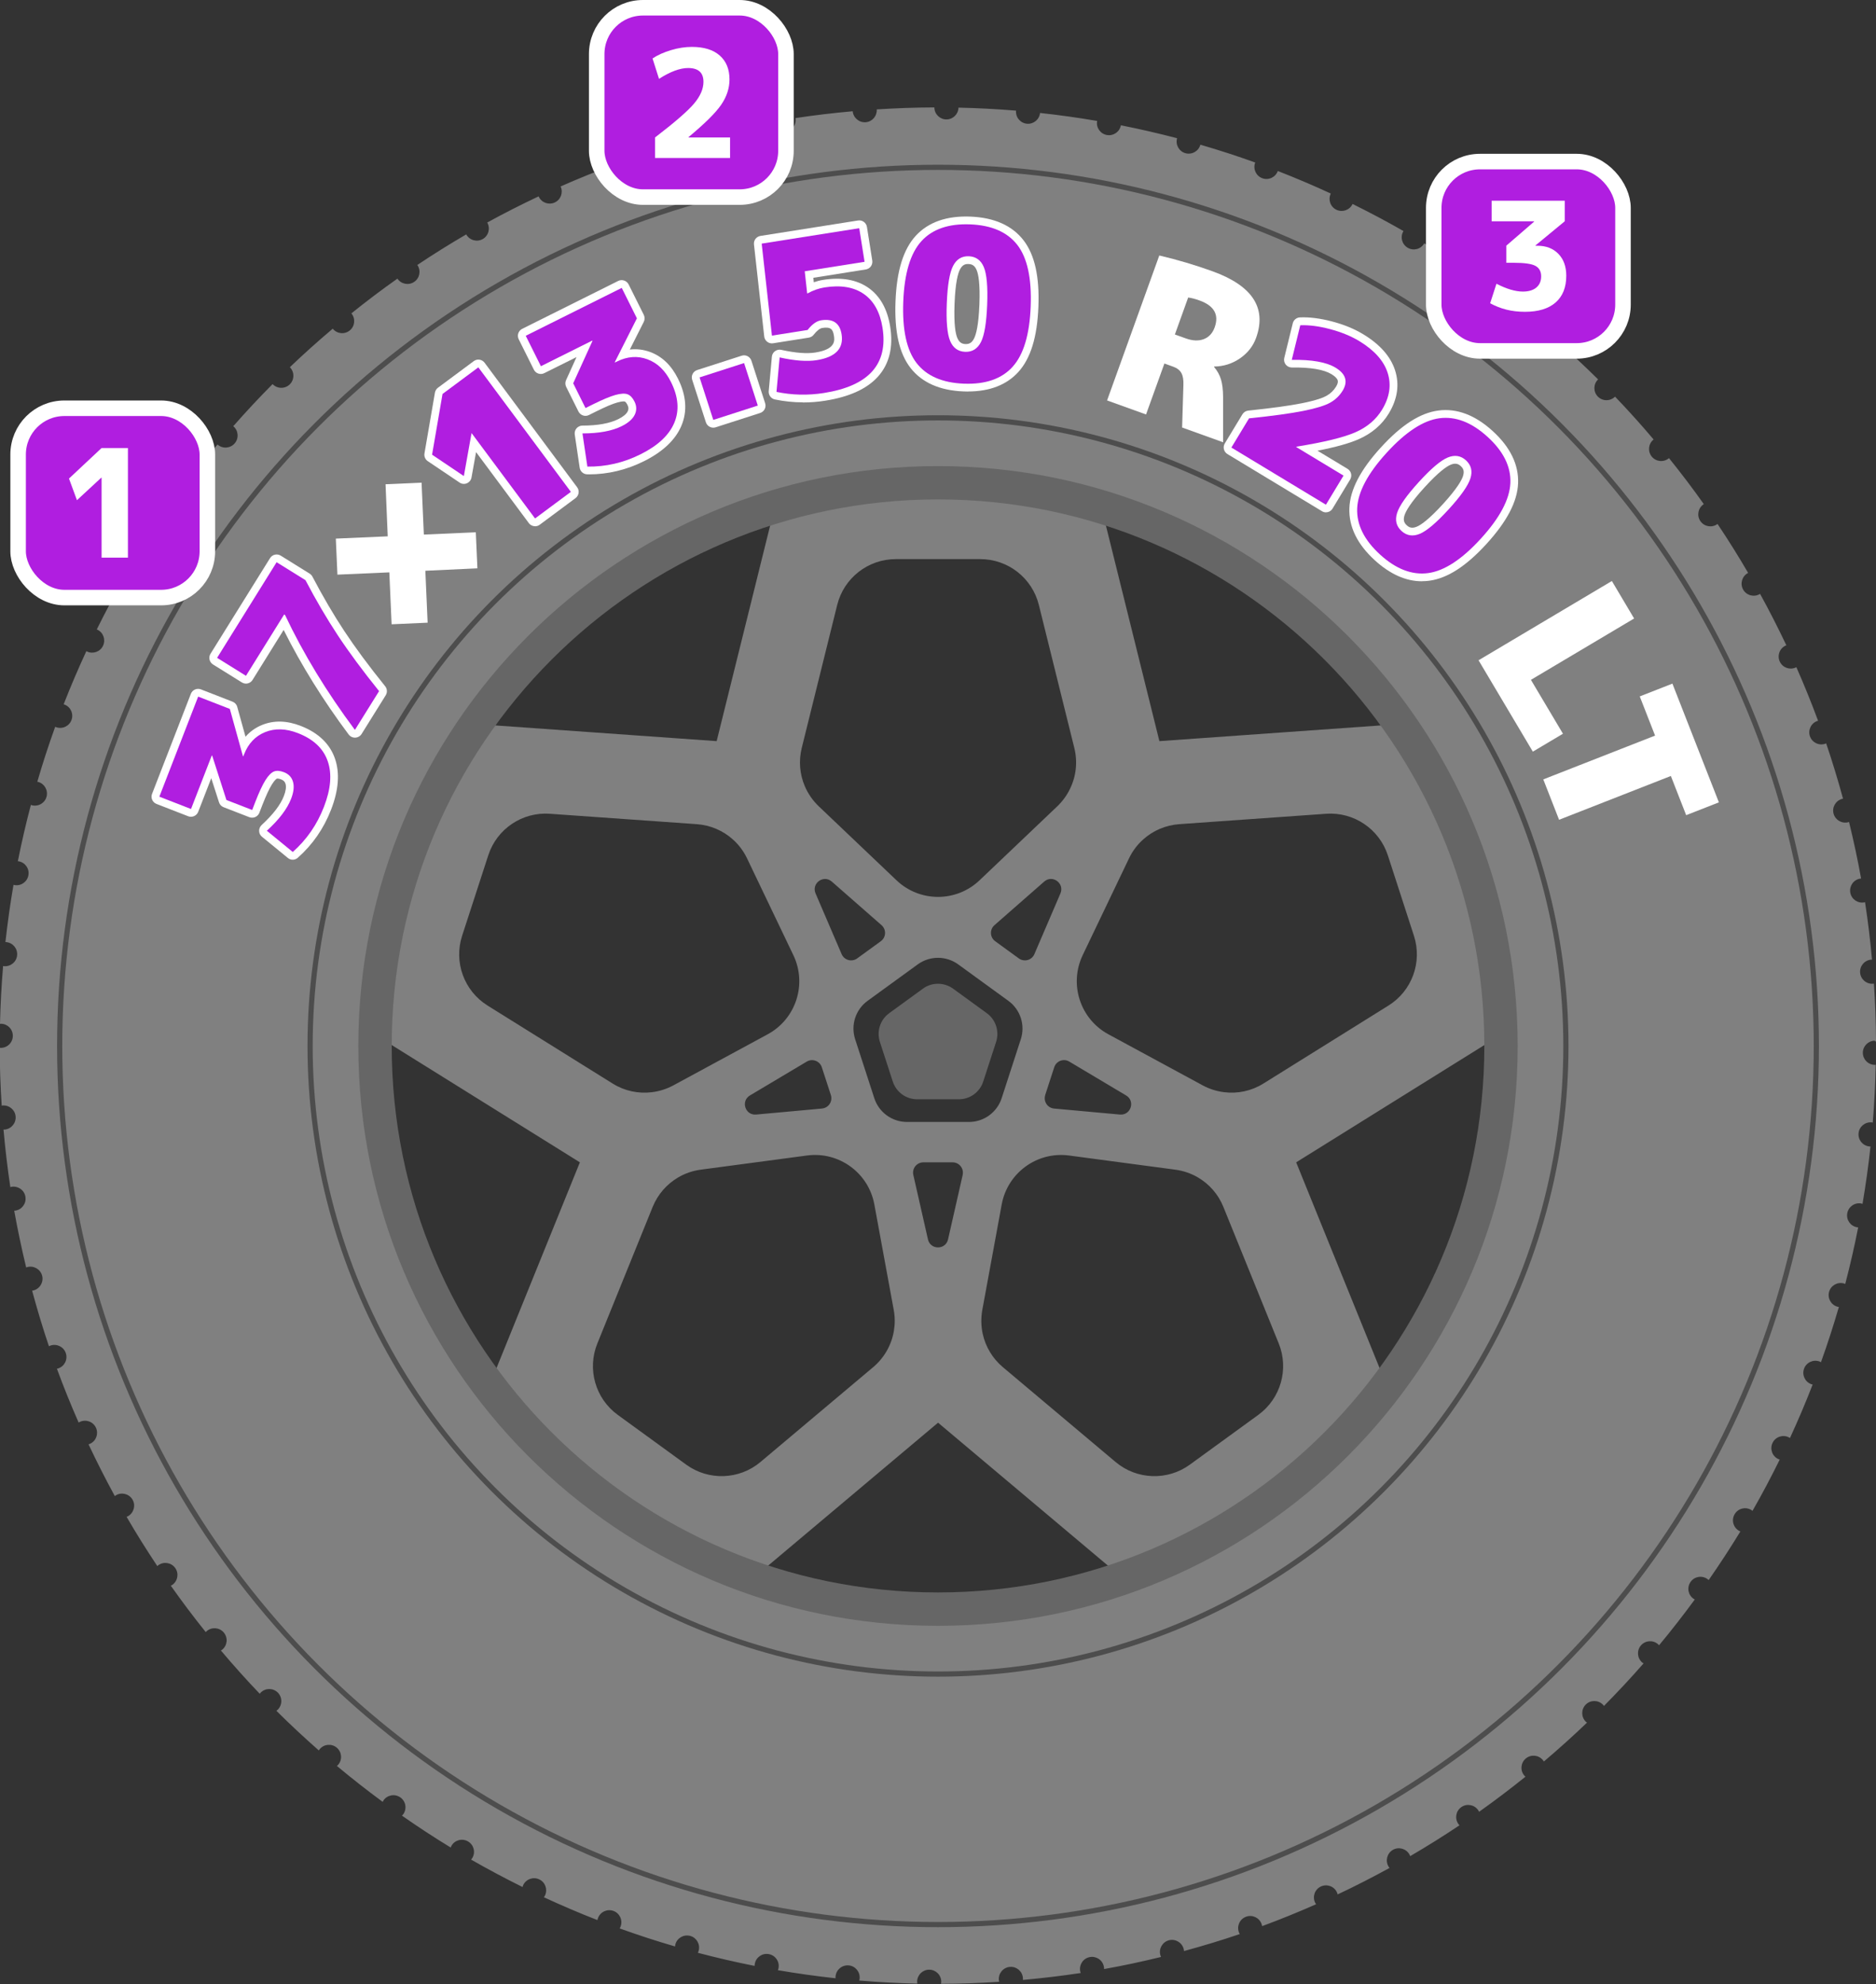 <?xml version="1.0" encoding="UTF-8"?><svg id="_レイヤー_2" xmlns="http://www.w3.org/2000/svg" viewBox="0 0 362.5 383.29"><rect x="0" y="0" width="362.5" height="383.29" fill="#333333" stroke="none"/><defs><style>.cls-1{fill:none;stroke:#4d4d4d;}.cls-2{fill:gray;}.cls-3{fill:#fff;}.cls-4{fill:#666;}.cls-5{stroke:#fff;stroke-miterlimit:10;stroke-width:3px;}.cls-5,.cls-6{fill:#b01ee0;}</style></defs><g id="_レイヤー_1-2"><path class="cls-2" d="M299.51,183.53l-11.71-36.02c-1.65-5.1-6.57-8.41-11.91-8.03l-51.86,3.68-12.52-50.45c-1.29-5.21-5.96-8.86-11.32-8.86h-37.87c-5.36,0-10.03,3.65-11.32,8.86l-12.52,50.45-51.86-3.68c-5.34-.38-10.26,2.93-11.91,8.03l-11.71,36.02c-1.65,5.09.38,10.66,4.93,13.5l44.12,27.49-19.53,48.18c-2.02,4.97-.39,10.67,3.95,13.82l30.64,22.26c4.33,3.15,10.26,2.94,14.36-.51l39.79-33.46,39.78,33.46c4.1,3.45,10.03,3.66,14.36.51l30.64-22.26c4.34-3.15,5.97-8.85,3.96-13.82l-19.54-48.18,44.13-27.49c4.54-2.84,6.57-8.41,4.92-13.5ZM154.92,144.48l6.85-27.62c1.29-5.21,5.96-8.86,11.32-8.86h16.33c5.36,0,10.03,3.65,11.32,8.86l6.85,27.62c.67,2.7.35,5.49-.84,7.91-.6,1.24-1.42,2.37-2.44,3.35l-15.02,14.29c-4.5,4.29-11.57,4.29-16.07,0l-15.02-14.29c-1.17-1.12-2.07-2.44-2.69-3.88-.98-2.29-1.21-4.88-.59-7.38ZM201.96,211.53l1.75-5.38c.39-1.21,1.81-1.75,2.91-1.09l10.98,6.54c1.82,1.08.91,3.88-1.2,3.69l-12.72-1.16c-1.27-.12-2.1-1.38-1.71-2.59ZM199.87,184.31c-.5,1.17-1.96,1.57-3,.82l-4.57-3.32c-1.03-.75-1.1-2.26-.14-3.1l9.61-8.42c1.59-1.4,3.97.33,3.14,2.28l-5.04,11.74ZM157.59,172.57c-.83-1.95,1.54-3.67,3.14-2.28l9.61,8.42c.96.84.89,2.35-.14,3.1l-4.57,3.32c-1.03.75-2.49.35-3-.82l-5.04-11.74ZM158.83,214.13l-12.72,1.16c-2.11.19-3.02-2.6-1.2-3.69l10.98-6.54c1.1-.65,2.51-.12,2.91,1.09l1.75,5.38c.39,1.21-.44,2.48-1.71,2.59ZM94.22,194.24c-4.55-2.83-6.58-8.4-4.92-13.5l5.05-15.53c1.65-5.09,6.57-8.41,11.91-8.02l28.4,2.01c2.61.19,5.04,1.24,6.93,2.93,1.14,1.01,2.08,2.25,2.76,3.67l8.95,18.7c2.69,5.61.5,12.33-4.97,15.29l-18.23,9.87c-1.31.7-2.71,1.14-4.13,1.31-2.6.33-5.29-.23-7.59-1.67l-24.16-15.06ZM172.73,257.05c-.44,2.7-1.84,5.21-4,7.03l-21.78,18.32c-4.1,3.45-10.03,3.66-14.36.51l-13.21-9.6c-4.34-3.15-5.97-8.85-3.95-13.81l10.69-26.38c.99-2.43,2.74-4.41,4.93-5.69,1.31-.77,2.78-1.28,4.34-1.49l20.55-2.74c6.16-.82,11.88,3.34,13.01,9.45l3.75,20.39c.25,1.35.25,2.7.03,4.01ZM186.02,226.95l-2.83,12.46c-.47,2.06-3.41,2.06-3.88,0l-2.83-12.46c-.28-1.24.66-2.43,1.94-2.43h5.65c1.28,0,2.22,1.18,1.94,2.43ZM175.26,216.72c-2.88,0-5.43-1.85-6.32-4.59l-3.7-11.39c-.89-2.74.08-5.73,2.41-7.42l9.69-7.04c2.33-1.69,5.48-1.69,7.81,0l9.69,7.04c2.33,1.69,3.3,4.69,2.41,7.42l-3.7,11.39c-.89,2.74-3.44,4.59-6.31,4.59h-11.98ZM243.13,273.31l-13.21,9.6c-4.33,3.15-10.26,2.94-14.36-.51l-21.78-18.32c-2-1.68-3.34-3.95-3.89-6.42-.32-1.49-.36-3.06-.08-4.62l3.75-20.39c1.13-6.11,6.85-10.27,13.01-9.45l20.55,2.74c1.56.21,3.04.72,4.35,1.49,2.19,1.28,3.94,3.26,4.92,5.69l10.7,26.38c2.01,4.96.38,10.66-3.96,13.81ZM268.29,194.24l-24.16,15.06c-2.3,1.44-4.99,2-7.59,1.67-1.42-.17-2.83-.61-4.13-1.31l-18.23-9.87c-5.47-2.96-7.65-9.68-4.97-15.29l8.95-18.7c.68-1.42,1.62-2.66,2.76-3.67,1.89-1.69,4.32-2.74,6.93-2.93l28.4-2.01c5.34-.38,10.26,2.93,11.92,8.02l5.04,15.53c1.66,5.1-.37,10.67-4.92,13.5Z"/><path class="cls-4" d="M181.25,24.93C83.44,24.93,4.14,104.22,4.14,202.04s79.3,177.11,177.11,177.11,177.11-79.3,177.11-177.11S279.07,24.93,181.25,24.93ZM181.25,307.6c-58.3,0-105.56-47.26-105.56-105.56s47.26-105.57,105.56-105.57,105.57,47.26,105.57,105.57-47.26,105.56-105.57,105.56Z"/><path class="cls-2" d="M362.31,201.15c.07,0,.13.01.19.02-.02-3.75-.15-7.48-.4-11.18-.05,0-.09.02-.14.03-1.28.11-2.42-.84-2.53-2.12s.84-2.42,2.12-2.53c.06,0,.12,0,.18,0-.34-3.73-.78-7.44-1.35-11.1-.05.01-.1.03-.15.04-1.27.22-2.48-.62-2.7-1.89-.22-1.27.62-2.48,1.89-2.7.07-.01.13,0,.2-.01-.66-3.69-1.45-7.33-2.33-10.94-.05.02-.09.04-.13.05-1.24.33-2.52-.41-2.86-1.65-.33-1.24.41-2.52,1.65-2.86.06-.02.12-.02.18-.03-.98-3.61-2.07-7.18-3.26-10.69-.04.02-.08.04-.13.06-1.21.44-2.55-.18-2.99-1.39-.44-1.21.18-2.55,1.39-2.99.06-.02.11-.03.17-.04-1.3-3.51-2.7-6.96-4.2-10.36-.03.02-.06.04-.1.06-1.17.54-2.56.04-3.1-1.13-.54-1.17-.04-2.56,1.13-3.1.05-.02.09-.03.14-.05-1.6-3.37-3.29-6.69-5.08-9.94-.02.02-.04.04-.07.05-1.12.64-2.54.26-3.19-.85-.64-1.12-.26-2.54.85-3.19.04-.02.07-.03.11-.05-1.88-3.22-3.85-6.37-5.92-9.46-.02.01-.03.03-.05.04-1.06.74-2.51.48-3.25-.57s-.48-2.51.57-3.25c.03-.02.06-.03.08-.05-2.15-3.04-4.4-6-6.73-8.89,0,0-.01.01-.02.02-.99.83-2.46.7-3.29-.29-.83-.99-.7-2.46.29-3.29.02-.01.04-.02.05-.04-2.4-2.84-4.89-5.6-7.46-8.28,0,0,0,0,0,.01-.91.91-2.39.91-3.3,0-.91-.91-.91-2.39,0-3.3.01-.01.03-.02.04-.03-2.64-2.61-5.36-5.15-8.15-7.6-.83.99-2.3,1.12-3.29.29-.99-.83-1.12-2.3-.29-3.29,0-.01.02-.02.03-.03-2.85-2.37-5.78-4.66-8.78-6.86-.74,1.05-2.19,1.31-3.25.57-1.06-.74-1.31-2.19-.57-3.25,0-.01.02-.02.03-.03-3.05-2.12-6.15-4.15-9.33-6.09,0,0,0,0,0,.01-.64,1.12-2.07,1.5-3.19.85s-1.5-2.07-.85-3.19c0-.02.02-.03.03-.04-3.22-1.84-6.5-3.58-9.84-5.23,0,0,0,0,0,0-.54,1.17-1.93,1.67-3.1,1.13-1.17-.54-1.67-1.93-1.13-3.1,0-.02.02-.03.03-.04-3.36-1.55-6.78-3.01-10.25-4.36,0,0,0,0,0,.01-.44,1.21-1.78,1.83-2.99,1.39-1.21-.44-1.83-1.78-1.39-2.99,0-.02.02-.03.02-.05-3.48-1.25-7.02-2.4-10.6-3.44,0,0,0,0,0,0-.33,1.24-1.61,1.98-2.86,1.65-1.24-.33-1.98-1.61-1.65-2.86,0-.01.01-.02.01-.04-3.58-.94-7.2-1.77-10.86-2.5-.23,1.26-1.43,2.1-2.7,1.88-1.27-.22-2.12-1.43-1.89-2.7,0,0,0-.01,0-.02-3.64-.62-7.32-1.14-11.03-1.54-.13,1.26-1.25,2.19-2.52,2.08-1.28-.11-2.23-1.24-2.12-2.53-3.68-.3-7.39-.5-11.12-.58-.03,1.26-1.06,2.28-2.33,2.28s-2.33-1.04-2.33-2.32c-3.74.01-7.45.15-11.13.38.08,1.26-.85,2.37-2.12,2.48-1.28.11-2.41-.84-2.53-2.12-3.72.33-7.41.77-11.06,1.32.21,1.26-.63,2.46-1.89,2.69-1.27.22-2.48-.62-2.7-1.89,0-.01,0-.02,0-.03-3.67.66-7.3,1.44-10.9,2.31.33,1.24-.41,2.51-1.65,2.85-1.24.33-2.52-.41-2.86-1.65,0-.01,0-.02,0-.04-3.6.98-7.16,2.05-10.66,3.23,0,0,0,0,0,.01.44,1.21-.18,2.55-1.39,2.99s-2.55-.18-2.99-1.39c0-.02,0-.04-.01-.06-3.5,1.29-6.94,2.69-10.33,4.18,0,0,0,0,0,0,.54,1.17.04,2.56-1.13,3.1-1.17.54-2.56.04-3.1-1.13,0-.02,0-.03-.02-.05-3.37,1.59-6.68,3.27-9.93,5.05,0,0,0,0,0,0,.64,1.12.26,2.54-.85,3.19-1.12.64-2.54.26-3.19-.85,0-.01-.01-.03-.02-.04-3.21,1.87-6.36,3.84-9.45,5.9,0,0,0,0,0,0,.74,1.06.48,2.51-.57,3.25-1.06.74-2.51.48-3.25-.57,0-.01-.01-.03-.02-.04-3.04,2.14-6,4.38-8.9,6.71.82.99.7,2.46-.29,3.28-.99.83-2.46.7-3.29-.29,0,0-.01-.02-.02-.03-2.84,2.4-5.61,4.87-8.29,7.44,0,0,0,0,0,0,.91.91.91,2.39,0,3.3-.91.91-2.39.91-3.3,0-.01-.01-.02-.03-.03-.04-2.62,2.63-5.15,5.35-7.61,8.14,0,0,0,0,.01,0,.99.83,1.12,2.3.29,3.29s-2.3,1.12-3.29.29c-.02-.01-.03-.03-.05-.05-2.38,2.85-4.67,5.78-6.88,8.77.01,0,.02.01.04.02,1.06.74,1.31,2.19.57,3.25-.74,1.06-2.19,1.31-3.25.57-.03-.02-.04-.04-.07-.06-2.13,3.05-4.17,6.16-6.11,9.34.02.01.05.02.07.03,1.12.64,1.5,2.07.85,3.19-.64,1.12-2.07,1.5-3.19.85-.04-.02-.07-.05-.11-.08-1.85,3.22-3.6,6.51-5.25,9.85.03.01.06.02.09.03,1.17.54,1.67,1.93,1.13,3.1-.54,1.17-1.93,1.67-3.1,1.13-.05-.02-.08-.05-.13-.08-1.56,3.37-3.03,6.8-4.39,10.28.04.01.08.02.13.03,1.21.44,1.83,1.78,1.39,2.99-.44,1.21-1.78,1.83-2.99,1.39-.06-.02-.1-.05-.16-.08-1.26,3.49-2.42,7.04-3.46,10.63.05,0,.09.01.14.02,1.24.33,1.98,1.61,1.65,2.86-.33,1.24-1.61,1.98-2.86,1.65-.06-.02-.11-.04-.17-.07-.95,3.59-1.79,7.22-2.52,10.89.05,0,.1,0,.15.01,1.27.22,2.12,1.43,1.89,2.7-.22,1.27-1.43,2.12-2.7,1.89-.06-.01-.12-.04-.18-.05-.63,3.65-1.15,7.35-1.56,11.07.05,0,.09,0,.14,0,1.28.11,2.23,1.24,2.12,2.53s-1.24,2.23-2.53,2.12c-.06,0-.12-.02-.18-.03-.31,3.69-.51,7.41-.6,11.17.05,0,.1-.02.15-.02,1.29,0,2.33,1.04,2.33,2.33s-1.04,2.33-2.33,2.33c-.07,0-.13-.01-.2-.02,0,3.76.14,7.48.38,11.18.05,0,.11-.03.16-.03,1.28-.11,2.42.84,2.53,2.12s-.84,2.42-2.12,2.53c-.07,0-.15,0-.22,0,.33,3.74.77,7.45,1.32,11.12.07-.02.13-.05.21-.06,1.27-.22,2.48.62,2.7,1.89.22,1.27-.62,2.48-1.89,2.7-.09.02-.18.01-.27.02.66,3.7,1.44,7.35,2.31,10.97.07-.03.14-.06.22-.08,1.24-.33,2.52.41,2.86,1.65.33,1.24-.41,2.52-1.65,2.86-.1.03-.19.03-.28.05.98,3.62,2.05,7.21,3.25,10.74.08-.04.16-.09.25-.12,1.21-.44,2.55.18,2.99,1.39.44,1.21-.18,2.55-1.39,2.99-.1.04-.21.06-.31.08,1.29,3.52,2.7,6.99,4.2,10.4.08-.05.15-.1.24-.14,1.17-.54,2.56-.04,3.1,1.13.54,1.17.04,2.56-1.13,3.1-.1.05-.2.07-.3.11,1.6,3.39,3.29,6.73,5.08,10,.08-.06.15-.12.23-.17,1.12-.64,2.54-.26,3.19.85s.26,2.54-.85,3.19c-.1.06-.2.09-.3.13,1.88,3.24,3.87,6.41,5.94,9.52.07-.06.14-.13.22-.19,1.06-.74,2.51-.48,3.25.57.74,1.06.48,2.51-.57,3.25-.09.06-.19.11-.29.16,2.16,3.06,4.41,6.05,6.75,8.96.06-.07.12-.14.2-.2.99-.83,2.46-.7,3.29.29.83.99.7,2.46-.29,3.29-.09.07-.18.13-.27.18,2.42,2.86,4.91,5.65,7.5,8.35.06-.08.12-.16.19-.23.91-.91,2.39-.91,3.3,0,.91.91.91,2.39,0,3.3-.08.08-.17.15-.27.22,2.65,2.64,5.39,5.19,8.2,7.66.05-.09.11-.17.17-.25.83-.99,2.3-1.12,3.29-.29.99.83,1.12,2.3.29,3.29-.08.09-.17.17-.25.25,2.87,2.4,5.82,4.71,8.84,6.93.05-.1.1-.19.16-.29.74-1.06,2.19-1.31,3.25-.57,1.06.74,1.31,2.19.57,3.25-.07.1-.16.2-.25.28,3.07,2.14,6.2,4.2,9.41,6.15.04-.11.09-.22.15-.33.64-1.12,2.07-1.5,3.19-.85,1.12.64,1.5,2.07.85,3.19-.07.12-.15.23-.24.33,3.25,1.86,6.56,3.62,9.93,5.29.03-.12.07-.24.12-.35.54-1.17,1.93-1.67,3.1-1.13,1.17.54,1.67,1.93,1.13,3.1-.06.13-.14.25-.22.36,3.4,1.57,6.84,3.05,10.35,4.41.02-.13.05-.26.1-.38.44-1.21,1.78-1.83,2.99-1.39s1.83,1.78,1.39,2.99c-.05.14-.12.27-.19.39,3.52,1.27,7.09,2.43,10.7,3.48.01-.13.03-.26.06-.39.33-1.24,1.61-1.98,2.86-1.65,1.24.33,1.98,1.61,1.65,2.86-.04.14-.09.28-.15.41,3.61.95,7.27,1.8,10.96,2.53,0-.13,0-.26.03-.39.22-1.27,1.43-2.12,2.7-1.89,1.27.22,2.12,1.43,1.89,2.7-.03.14-.07.28-.12.41,3.68.63,7.39,1.15,11.14,1.56,0-.12-.02-.24,0-.37.11-1.28,1.24-2.23,2.53-2.12,1.28.11,2.23,1.24,2.12,2.53-.01.14-.04.27-.08.4,3.71.31,7.46.51,11.23.59-.02-.12-.04-.24-.04-.36,0-1.29,1.04-2.33,2.33-2.33s2.33,1.04,2.33,2.33c0,.14-.02.27-.04.4,3.77-.01,7.52-.15,11.24-.39-.03-.11-.06-.23-.07-.35-.11-1.28.84-2.42,2.12-2.53s2.42.84,2.53,2.12c.01.14,0,.27,0,.4,3.76-.34,7.48-.78,11.17-1.34-.04-.12-.08-.24-.11-.38-.22-1.27.62-2.48,1.89-2.7,1.27-.22,2.48.62,2.7,1.89.03.15.03.29.03.43,3.71-.66,7.38-1.45,11.01-2.34-.05-.12-.1-.24-.14-.36-.33-1.24.41-2.52,1.65-2.86,1.24-.33,2.52.41,2.86,1.65.04.14.06.29.07.43,3.63-.99,7.23-2.07,10.77-3.28-.07-.12-.13-.23-.17-.36-.44-1.21.18-2.55,1.39-2.99,1.21-.44,2.55.18,2.99,1.39.05.14.09.28.11.43,3.53-1.3,7.01-2.72,10.43-4.23-.07-.1-.14-.21-.2-.33-.54-1.17-.04-2.56,1.13-3.1s2.56-.04,3.1,1.13c.06.13.1.26.14.4,3.4-1.6,6.74-3.31,10.02-5.11-.08-.09-.15-.19-.21-.3-.64-1.12-.26-2.54.85-3.19,1.12-.64,2.54-.26,3.19.85.07.12.12.24.16.36,3.24-1.89,6.42-3.88,9.53-5.96-.08-.08-.16-.16-.22-.26-.74-1.06-.48-2.51.57-3.25,1.06-.74,2.51-.48,3.25.57.07.11.13.22.19.33,3.06-2.17,6.04-4.43,8.96-6.78-.08-.07-.16-.14-.23-.22-.83-.99-.7-2.46.29-3.29.99-.83,2.46-.7,3.29.29.08.09.14.19.2.29,2.86-2.42,5.64-4.92,8.34-7.51-.08-.06-.16-.12-.24-.19-.91-.91-.91-2.39,0-3.3s2.39-.91,3.3,0c.08.08.15.17.22.26,2.63-2.66,5.19-5.4,7.65-8.21-.08-.05-.16-.1-.24-.16-.99-.83-1.12-2.3-.29-3.29.83-.99,2.3-1.12,3.29-.29.09.07.16.16.23.24,2.39-2.87,4.69-5.83,6.91-8.85-.08-.04-.17-.08-.25-.14-1.06-.74-1.31-2.19-.57-3.25.74-1.06,2.19-1.31,3.25-.57.09.06.17.14.25.21,2.13-3.07,4.18-6.2,6.13-9.4-.09-.04-.18-.07-.27-.12-1.12-.64-1.5-2.07-.85-3.19s2.07-1.5,3.19-.85c.1.06.18.13.27.19,1.86-3.24,3.61-6.55,5.26-9.91-.09-.03-.18-.05-.27-.09-1.17-.54-1.67-1.93-1.13-3.1.54-1.17,1.93-1.67,3.1-1.13.1.05.19.11.28.16,1.56-3.39,3.03-6.83,4.38-10.33-.09-.02-.18-.04-.27-.07-1.21-.44-1.83-1.78-1.39-2.99s1.78-1.83,2.99-1.39c.1.04.19.09.28.14,1.26-3.51,2.41-7.07,3.46-10.67-.08-.01-.17-.02-.25-.04-1.24-.33-1.98-1.61-1.65-2.86.33-1.24,1.61-1.98,2.86-1.65.1.03.18.07.27.1.94-3.6,1.78-7.24,2.5-10.93-.07,0-.15,0-.22-.02-1.27-.22-2.12-1.43-1.89-2.7s1.43-2.12,2.7-1.89c.09.02.16.05.25.07.62-3.66,1.14-7.36,1.54-11.09-.06,0-.12,0-.19,0-1.28-.11-2.23-1.24-2.12-2.53.11-1.28,1.24-2.23,2.53-2.12.08,0,.14.03.22.04.3-3.69.49-7.42.57-11.17-.05,0-.1.02-.16.02-1.29,0-2.33-1.04-2.33-2.33s1.04-2.33,2.33-2.33ZM181.25,314.05c-61.86,0-112.01-50.15-112.01-112.01s50.15-112.01,112.01-112.01,112.01,50.15,112.01,112.01-50.15,112.01-112.01,112.01Z"/><circle class="cls-1" cx="181.25" cy="202.04" r="121.33"/><circle class="cls-1" cx="181.25" cy="202.04" r="169.72"/><path class="cls-4" d="M178.34,190.97l-6.52,4.74c-1.74,1.26-2.46,3.5-1.8,5.54l2.49,7.66c.66,2.04,2.57,3.43,4.71,3.43h8.06c2.15,0,4.05-1.38,4.71-3.43l2.49-7.66c.66-2.04-.06-4.28-1.8-5.54l-6.52-4.74c-1.74-1.26-4.09-1.26-5.83,0Z"/><path class="cls-3" d="M56.58,166.07c-.34,0-.67-.11-.95-.34l-5.01-4.1c-.34-.28-.54-.68-.55-1.12-.01-.44.17-.85.49-1.15,2.18-2,3.63-3.88,4.29-5.59.38-.97.49-1.78.33-2.33-.12-.44-.38-.7-.86-.89-.44-.17-.72-.18-.83-.14,0,0-.34.14-.93,1.08-.52.82-1.14,2.16-1.85,3.97l-.59,1.53c-.14.37-.43.67-.79.83-.36.16-.78.17-1.15.03l-4.98-1.93c-.42-.16-.75-.51-.88-.94l-1.5-4.66-2.52,6.49c-.14.37-.43.67-.79.83-.36.16-.78.17-1.15.03l-6.12-2.38c-.77-.3-1.16-1.17-.86-1.94l7.5-19.33c.14-.37.43-.67.79-.83.36-.16.78-.17,1.15-.03l6.12,2.38c.44.17.78.54.9,1l1.6,5.77c.87-1,1.94-1.77,3.21-2.28,2.26-.92,4.76-.86,7.44.18,3.4,1.32,5.63,3.44,6.63,6.31.97,2.78.72,6.12-.76,9.91-1.41,3.63-3.57,6.74-6.42,9.26-.28.25-.64.38-.99.38ZM53.82,160.38l2.69,2.2c2.03-2.03,3.6-4.45,4.68-7.23,1.21-3.11,1.45-5.75.72-7.84-.71-2.03-2.31-3.5-4.89-4.5-1.97-.77-3.68-.83-5.22-.2-1.52.62-2.57,1.75-3.24,3.45l-.15.39c-.3.77-1.16,1.15-1.94.85l-.08-.03c-.44-.17-.78-.54-.91-1l-2.33-8.41-4.02-1.56-6.42,16.53,3.33,1.29,3.47-8.93c.14-.37.43-.67.8-.83.37-.16.78-.17,1.15-.02.42.16.82.54.96.97l2.54,7.88,2.91,1.13.05-.13c.79-2.02,1.47-3.49,2.1-4.49.75-1.19,1.52-1.93,2.35-2.27.89-.35,1.9-.31,3.03.13,1.36.53,2.28,1.52,2.66,2.86.35,1.21.21,2.64-.42,4.24-.7,1.8-1.96,3.62-3.82,5.52Z"/><path class="cls-6" d="M47.01,146.1l.15-.38c.81-2.09,2.17-3.53,4.07-4.3,1.9-.77,4.01-.71,6.33.19,2.99,1.16,4.91,2.96,5.76,5.41.86,2.45.61,5.41-.74,8.87-1.33,3.42-3.33,6.31-6.01,8.68l-5.01-4.1c2.37-2.16,3.93-4.21,4.68-6.15.51-1.3.63-2.4.38-3.29-.25-.89-.84-1.52-1.76-1.87-.77-.3-1.41-.34-1.93-.13-.52.21-1.07.77-1.64,1.67-.57.91-1.23,2.32-1.97,4.23l-.59,1.53-4.98-1.93-2.75-8.56-.08-.03-4.01,10.33-6.12-2.38,7.5-19.33,6.12,2.38,2.53,9.13.08.03Z"/><path class="cls-3" d="M68.58,142.49c-.47,0-.92-.22-1.2-.6-4.95-6.62-9.17-13.41-12.57-20.21l-6.01,9.66c-.21.34-.55.58-.93.67-.39.09-.8.02-1.13-.19l-5.58-3.47c-.7-.44-.92-1.36-.48-2.07l11.5-18.47c.44-.7,1.36-.92,2.07-.48l5.58,3.47c.23.14.41.34.54.58,2,3.81,4.07,7.35,6.17,10.53,2.1,3.18,4.75,6.76,7.89,10.65.4.5.44,1.19.11,1.73l-4.67,7.49c-.26.42-.71.68-1.21.71-.02,0-.04,0-.06,0ZM54.91,117.19c.27,0,.54.07.79.23l.17.11c.25.15.44.37.56.63,3.2,6.77,7.25,13.54,12.05,20.16l2.93-4.71c-2.91-3.65-5.39-7.02-7.39-10.05-2.09-3.16-4.15-6.67-6.14-10.43l-3.96-2.46-9.92,15.92,3.03,1.89,6.58-10.58c.28-.46.77-.71,1.27-.71Z"/><path class="cls-6" d="M55.08,118.8l-.17-.11-7.38,11.85-5.58-3.47,11.5-18.47,5.58,3.47c2.03,3.88,4.12,7.43,6.25,10.66,2.13,3.23,4.79,6.82,7.97,10.77l-4.67,7.49c-5.45-7.3-9.95-14.69-13.5-22.19Z"/><path class="cls-3" d="M91.94,102.82l.31,6.96-10.06.47.44,10.03-6.96.31-.44-10.03-10.03.44-.31-6.96,10.03-.44-.42-10.06,6.96-.31.44,10.03,10.03-.44Z"/><path class="cls-3" d="M103.39,101.65c-.46,0-.91-.21-1.2-.6l-10.2-13.72-.88,4.9c-.09.5-.42.92-.89,1.12-.47.2-1,.15-1.42-.14l-6.14-4.13c-.49-.33-.74-.92-.64-1.5l2.02-11.73c.07-.38.27-.72.58-.95l6.92-5.14c.66-.5,1.6-.36,2.1.31l17.88,24.05c.24.32.34.72.28,1.11-.06.39-.27.75-.59.99l-6.92,5.14c-.27.2-.58.3-.89.3ZM91.14,82.19c.07,0,.13,0,.2.01.4.06.77.26,1.01.58l11.35,15.27,4.51-3.35-16.09-21.64-5.23,3.89-1.75,10.19,3.43,2.3,1.07-6c.07-.37.27-.7.57-.93.27-.2.6-.32.93-.32Z"/><path class="cls-6" d="M91.14,83.68l-.03.02-1.48,8.26-6.14-4.13,2.02-11.73,6.92-5.14,17.88,24.05-6.92,5.14-12.25-16.47Z"/><path class="cls-3" d="M113.82,91.62c-.12,0-.23,0-.35,0-.74-.01-1.35-.55-1.46-1.28l-.95-6.41c-.06-.43.06-.87.35-1.2.28-.33.7-.52,1.13-.52,2.96,0,5.29-.43,6.94-1.25.93-.46,1.56-.98,1.81-1.5.2-.41.19-.78-.04-1.24-.21-.42-.41-.62-.52-.66,0,0-.35-.12-1.42.18-.94.26-2.29.83-4.04,1.7l-1.47.73c-.36.18-.77.21-1.15.08-.38-.13-.69-.4-.87-.75l-2.38-4.78c-.2-.4-.21-.88-.02-1.29l2.02-4.45-6.23,3.1c-.74.37-1.64.07-2.01-.67l-2.93-5.88c-.37-.74-.07-1.64.67-2.01l18.55-9.25c.35-.18.77-.21,1.15-.08.38.13.69.4.87.75l2.93,5.88c.21.42.21.92,0,1.35l-2.7,5.35c1.32-.16,2.63,0,3.92.47,2.29.84,4.1,2.57,5.38,5.14,1.63,3.26,1.85,6.34.66,9.13-1.15,2.71-3.58,5.01-7.23,6.83-3.38,1.68-6.95,2.54-10.62,2.54ZM114.27,85.16l.51,3.44c2.87-.13,5.66-.87,8.32-2.2,2.99-1.49,4.94-3.28,5.8-5.31.84-1.98.65-4.15-.59-6.62-.94-1.89-2.16-3.09-3.73-3.66-1.54-.56-3.08-.44-4.72.38l-.37.18c-.74.37-1.64.07-2.01-.66l-.04-.07c-.22-.43-.22-.93,0-1.35l3.93-7.79-1.93-3.86-15.87,7.92,1.59,3.19,8.58-4.28c.36-.18.77-.21,1.15-.08s.69.4.87.76c.2.4.24.95.06,1.36l-3.42,7.53,1.39,2.79.13-.06c1.94-.97,3.44-1.59,4.58-1.91,1.36-.38,2.43-.41,3.27-.1.89.33,1.62,1.05,2.16,2.13.65,1.3.67,2.65.05,3.9-.56,1.13-1.62,2.09-3.16,2.86-1.7.85-3.9,1.36-6.54,1.51Z"/><path class="cls-6" d="M118.83,70.02l.37-.18c2.01-1,3.98-1.15,5.9-.44,1.93.71,3.45,2.17,4.56,4.4,1.43,2.87,1.64,5.49.63,7.88-1.01,2.39-3.18,4.41-6.51,6.07-3.28,1.64-6.71,2.43-10.28,2.38l-.95-6.41c3.21,0,5.74-.48,7.6-1.41,1.25-.62,2.08-1.35,2.49-2.18.41-.83.4-1.69-.04-2.57-.37-.74-.81-1.2-1.34-1.4-.53-.2-1.31-.15-2.34.13-1.03.29-2.47.89-4.31,1.8l-1.47.73-2.38-4.78,3.72-8.18-.04-.07-9.92,4.95-2.93-5.88,18.55-9.25,2.93,5.88-4.27,8.46.04.07Z"/><path class="cls-3" d="M137.83,82.61c-.63,0-1.22-.4-1.43-1.04l-2.65-8.21c-.12-.38-.09-.79.09-1.14.18-.35.5-.62.87-.74l8.6-2.77c.79-.26,1.63.18,1.89.97l2.65,8.21c.12.38.09.79-.09,1.14-.18.35-.5.62-.87.74l-8.6,2.77c-.15.05-.31.07-.46.07ZM137.08,73.87l1.73,5.35,5.74-1.85-1.73-5.35-5.74,1.85Z"/><path class="cls-6" d="M137.83,81.11l-2.65-8.21,8.6-2.77,2.65,8.21-8.6,2.77Z"/><path class="cls-3" d="M155.17,77.72c-1.83,0-3.65-.19-5.44-.56-.75-.16-1.25-.85-1.19-1.6l.61-6.66c.04-.43.26-.82.61-1.07s.79-.35,1.21-.25c2.73.6,4.95.78,6.59.51,3.99-.63,3.72-2.36,3.57-3.29-.19-1.17-.58-1.71-2.24-1.45-.46.07-1.06.54-1.67,1.32-.23.3-.57.49-.94.55l-6.89,1.09c-.41.07-.82-.04-1.14-.29-.33-.25-.54-.62-.58-1.03l-1.98-17.77c-.09-.8.46-1.52,1.26-1.65l18.85-2.98c.39-.06.79.03,1.12.27.32.23.54.59.6.98l1.03,6.49c.13.82-.43,1.59-1.25,1.72l-10.14,1.61.09.86c.62-.21,1.23-.37,1.84-.46,3.52-.56,6.44-.04,8.69,1.52,2.27,1.58,3.69,4.11,4.23,7.51.63,3.97-.17,7.22-2.36,9.66-2.11,2.35-5.54,3.92-10.2,4.65-1.43.23-2.86.34-4.29.34ZM151.66,74.46c2.4.36,4.86.35,7.32-.04,3.96-.63,6.79-1.87,8.43-3.7,1.58-1.76,2.11-4.11,1.63-7.18-.41-2.6-1.39-4.41-2.98-5.52-1.59-1.11-3.78-1.45-6.51-1.02-.91.15-1.85.48-2.79.98-.15.08-.31.13-.48.16-.4.06-.86-.04-1.18-.28-.33-.25-.58-.61-.62-1.02l-.47-4.29c-.09-.8.47-1.52,1.26-1.65l10.07-1.59-.56-3.52-15.96,2.53,1.65,14.78,4.79-.76c1-1.12,2.06-1.78,3.17-1.96,3.13-.5,5.2.94,5.68,3.95.33,2.1-.02,5.76-6.07,6.72-1.67.27-3.66.19-6.04-.22l-.33,3.64Z"/><path class="cls-6" d="M155.97,56.67h.08c1.1-.6,2.19-.98,3.27-1.15,3.14-.5,5.67-.07,7.6,1.27,1.93,1.34,3.13,3.52,3.61,6.52,1.11,7.03-2.66,11.23-11.31,12.6-3.11.49-6.17.42-9.18-.21l.61-6.66c2.93.65,5.31.82,7.15.53,3.65-.58,5.26-2.25,4.82-5-.34-2.16-1.66-3.06-3.96-2.7-.87.14-1.74.76-2.61,1.87l-6.89,1.09-1.98-17.77,18.85-2.98,1.03,6.49-11.56,1.83.47,4.29Z"/><path class="cls-3" d="M187.04,75.63c-.28,0-.56,0-.85-.02-4.6-.18-8.05-1.71-10.26-4.55-2.17-2.8-3.12-7.01-2.89-12.87.23-5.86,1.5-9.99,3.88-12.61,2.42-2.66,5.98-3.92,10.58-3.74,4.6.18,8.05,1.71,10.26,4.55,2.17,2.8,3.12,7.01,2.89,12.87-.23,5.86-1.5,9.98-3.88,12.6h0c-2.27,2.49-5.54,3.76-9.73,3.76ZM186.63,44.83c-3.34,0-5.79.91-7.48,2.77-1.86,2.05-2.91,5.65-3.11,10.7-.2,5.05.56,8.73,2.26,10.91,1.66,2.14,4.28,3.25,8,3.39,3.73.15,6.42-.76,8.24-2.76h0c1.86-2.05,2.91-5.65,3.11-10.7.2-5.05-.56-8.73-2.26-10.91-1.66-2.14-4.28-3.25-8-3.39-.26-.01-.51-.02-.76-.02ZM195.66,70.86h0,0ZM186.64,69.46c-.07,0-.14,0-.21,0-1.94-.08-3.44-1.15-4.22-3.03,0,0,0,0,0,0-.65-1.57-.9-4.16-.76-7.91.15-3.75.59-6.32,1.37-7.83.93-1.81,2.5-2.76,4.45-2.69,1.94.08,3.44,1.15,4.22,3.03.65,1.57.9,4.16.76,7.91-.15,3.76-.59,6.32-1.37,7.83-.89,1.74-2.39,2.69-4.23,2.69ZM184.98,65.27c.42,1,1,1.16,1.57,1.19.76.03,1.26-.28,1.66-1.06.39-.76.88-2.51,1.04-6.58.16-4.07-.2-5.86-.53-6.64-.34-.81-.79-1.15-1.57-1.18-.56-.03-1.16.09-1.66,1.06-.39.76-.88,2.51-1.04,6.58-.16,4.07.2,5.85.53,6.64h0Z"/><path class="cls-6" d="M195.66,70.86c-2.12,2.33-5.25,3.41-9.41,3.25-4.16-.16-7.2-1.49-9.13-3.97s-2.79-6.45-2.58-11.89c.21-5.44,1.38-9.33,3.5-11.66,2.12-2.33,5.25-3.41,9.41-3.25s7.2,1.49,9.13,3.97c1.93,2.49,2.79,6.45,2.58,11.89-.21,5.44-1.38,9.33-3.5,11.65ZM183.59,65.85c.56,1.35,1.53,2.05,2.9,2.11,1.37.05,2.38-.57,3.05-1.87.67-1.3,1.07-3.7,1.21-7.2.14-3.5-.08-5.93-.64-7.28-.56-1.35-1.53-2.05-2.9-2.11-1.37-.05-2.38.57-3.05,1.87s-1.07,3.7-1.21,7.2c-.14,3.5.08,5.93.64,7.28Z"/><path class="cls-3" d="M225,70.21l-3.55,9.85-7.53-2.71,10.09-28c3.49.82,6.9,1.83,10.25,3.04,7.72,2.78,10.54,7.07,8.46,12.86-.58,1.62-1.63,2.95-3.13,3.98-1.5,1.03-3.16,1.55-4.97,1.57l-.03.08c.62.72,1.06,1.51,1.33,2.38.27.87.41,2.02.42,3.44v8.73s-7.92-2.85-7.92-2.85l.25-8.2c.04-1-.09-1.78-.39-2.32s-.81-.95-1.53-1.21l-1.74-.63ZM227.02,64.61l2.12.76c1.31.47,2.47.52,3.46.14,1-.38,1.7-1.14,2.11-2.27.88-2.45-.09-4.18-2.93-5.2-.82-.3-1.56-.49-2.19-.57l-2.57,7.15Z"/><path class="cls-3" d="M256.22,98.97c-.26,0-.53-.07-.77-.22l-18.27-11.04c-.71-.43-.94-1.35-.51-2.06l3.4-5.62c.24-.4.66-.67,1.13-.72,4.49-.46,7.98-.94,10.37-1.42,2.84-.57,4.15-1.09,4.74-1.43.79-.44,1.4-1.03,1.87-1.8.3-.49.4-.89.3-1.2-.12-.37-.54-.78-1.19-1.18-1.5-.91-4.07-1.34-7.65-1.29-.47,0-.91-.2-1.2-.57-.29-.36-.39-.84-.28-1.29l1.64-6.68c.16-.65.73-1.11,1.39-1.14,1.82-.08,3.9.18,6.19.78,2.28.6,4.31,1.43,6.01,2.46,3.23,1.95,5.31,4.3,6.17,6.96.89,2.75.49,5.55-1.2,8.35-1.32,2.18-3.27,3.85-5.82,4.98-1.8.79-4.42,1.53-7.96,2.22l5.8,3.5c.34.21.59.54.68.92.1.39.03.79-.17,1.14l-3.4,5.62c-.28.47-.78.72-1.29.72ZM240.01,85.93l15.7,9.49,1.85-3.05-7.85-4.74c-.71-.43-.94-1.34-.51-2.05.23-.38.65-.71,1.09-.78,5.2-.84,8.92-1.74,11.06-2.68,1.99-.88,3.45-2.12,4.46-3.78,1.23-2.04,1.53-3.96.91-5.87-.64-1.96-2.27-3.75-4.87-5.32-1.46-.88-3.22-1.6-5.22-2.12-1.53-.4-2.93-.63-4.19-.69l-.91,3.7c3.21.12,5.62.68,7.31,1.7,1.31.79,2.15,1.75,2.5,2.85.37,1.17.17,2.39-.59,3.65-.73,1.2-1.73,2.17-2.97,2.86-1.16.65-3,1.23-5.62,1.76-2.35.47-5.68.94-9.91,1.39l-2.23,3.7Z"/><path class="cls-6" d="M241.34,80.81c4.57-.47,8.07-.95,10.51-1.44,2.44-.49,4.17-1.02,5.18-1.59,1.02-.57,1.82-1.35,2.42-2.33,1.06-1.76.6-3.24-1.4-4.44-1.76-1.06-4.57-1.56-8.44-1.5l1.64-6.68c1.68-.07,3.59.17,5.74.74,2.15.57,4.02,1.33,5.62,2.29,2.93,1.77,4.77,3.82,5.52,6.14.75,2.33.4,4.7-1.06,7.11-1.16,1.92-2.87,3.38-5.14,4.38s-6.07,1.93-11.42,2.79l-.04.07,9.14,5.52-3.4,5.62-18.27-11.04,3.4-5.62Z"/><path class="cls-3" d="M274.75,112.28c-3.09,0-6.14-1.36-9.1-4.06-3.4-3.1-5.05-6.5-4.91-10.09.14-3.54,2.13-7.37,6.09-11.7,3.95-4.33,7.58-6.67,11.1-7.13,3.56-.47,7.1.86,10.5,3.96,3.4,3.1,5.05,6.5,4.91,10.09-.14,3.54-2.14,7.37-6.09,11.7-3.95,4.33-7.58,6.67-11.1,7.13h0c-.47.06-.94.09-1.4.09ZM279.34,82.21c-.34,0-.68.02-1.02.07-2.74.36-5.86,2.44-9.27,6.18-3.41,3.74-5.19,7.03-5.31,9.8-.11,2.7,1.18,5.24,3.93,7.75,2.76,2.51,5.4,3.56,8.08,3.21h0c2.75-.36,5.87-2.44,9.27-6.18,3.41-3.74,5.19-7.03,5.31-9.8.11-2.7-1.18-5.24-3.93-7.75-2.41-2.19-4.73-3.27-7.06-3.27ZM272.9,104.92c-1.13,0-2.19-.42-3.09-1.24-1.43-1.31-1.89-3.1-1.28-5.04h0c.51-1.62,1.99-3.76,4.52-6.54,2.53-2.78,4.53-4.45,6.09-5.1,1.88-.79,3.7-.5,5.13.81,1.43,1.31,1.89,3.1,1.28,5.04-.51,1.62-1.99,3.76-4.52,6.54s-4.53,4.45-6.09,5.1c-.69.29-1.38.43-2.04.43ZM281.19,89.57c-.25,0-.54.06-.88.2-.78.33-2.29,1.35-5.04,4.36-2.74,3-3.62,4.6-3.88,5.42h0c-.26.84-.14,1.39.44,1.92.42.38.95.68,1.95.26.78-.33,2.29-1.35,5.04-4.36,2.74-3.01,3.62-4.6,3.88-5.42.33-1.04-.02-1.53-.44-1.92-.27-.25-.6-.46-1.07-.46ZM269.96,99.09h0,0Z"/><path class="cls-6" d="M275.96,110.7c-3.12.42-6.22-.78-9.29-3.58s-4.55-5.78-4.42-8.92c.13-3.14,2.03-6.73,5.7-10.75s7.07-6.24,10.19-6.66c3.12-.41,6.21.78,9.29,3.58s4.55,5.78,4.42,8.92c-.13,3.14-2.03,6.73-5.7,10.75-3.67,4.02-7.07,6.24-10.19,6.66ZM269.96,99.09c-.44,1.4-.16,2.55.86,3.48,1.01.92,2.19,1.1,3.54.54,1.35-.57,3.2-2.14,5.57-4.73s3.76-4.58,4.2-5.98.15-2.55-.86-3.48c-1.01-.92-2.19-1.1-3.54-.54s-3.21,2.14-5.57,4.73-3.76,4.58-4.2,5.98Z"/><path class="cls-3" d="M315.76,119.47l-19.94,11.85,6.19,10.41-5.82,3.46-10.49-17.65,25.76-15.31,4.3,7.24Z"/><path class="cls-3" d="M332.13,154.99l-6.31,2.47-2.96-7.57-21.6,8.46-3.05-7.8,21.6-8.46-2.96-7.57,6.31-2.47,8.98,22.93Z"/><rect class="cls-5" x="3.5" y="78.86" width="36.57" height="36.57" rx="8.94" ry="8.94"/><path class="cls-3" d="M19.63,107.73v-15.46h-.06l-4.7,4.35-1.54-4.18,6.29-5.89h5.1v21.17h-5.1Z"/><rect class="cls-5" x="115.3" y="1.5" width="36.57" height="36.57" rx="8.94" ry="8.94"/><path class="cls-3" d="M126.59,26.54c3.81-2.92,6.32-5.1,7.53-6.54,1.21-1.44,1.81-2.84,1.81-4.19,0-1.78-.99-2.67-2.96-2.67-1.58,0-3.46.7-5.63,2.09l-1.25-3.94c.99-.66,2.18-1.19,3.58-1.61,1.4-.42,2.74-.62,4.02-.62,2.34,0,4.14.56,5.39,1.67,1.26,1.11,1.88,2.65,1.88,4.62,0,1.7-.54,3.33-1.61,4.89-1.07,1.56-3.17,3.64-6.31,6.25v.06h8.03v3.97h-14.5v-3.97Z"/><rect class="cls-5" x="277.04" y="31.21" width="36.57" height="36.57" rx="8.94" ry="8.94"/><path class="cls-3" d="M288.24,38.77h14.12v3.97l-5.66,4.67v.06h.38c1.68,0,3.03.52,4.05,1.57s1.52,2.46,1.52,4.23c0,2.24-.69,3.96-2.06,5.16-1.37,1.2-3.35,1.8-5.92,1.8s-4.7-.55-6.73-1.65l1.22-3.77c1.95,1,3.65,1.51,5.1,1.51,1.12,0,1.99-.26,2.61-.78.62-.52.93-1.25.93-2.17s-.37-1.62-1.12-2.02c-.75-.4-2.13-.59-4.16-.59h-1.45v-3.31l5.37-4.64v-.06h-8.21v-3.97Z"/></g></svg>